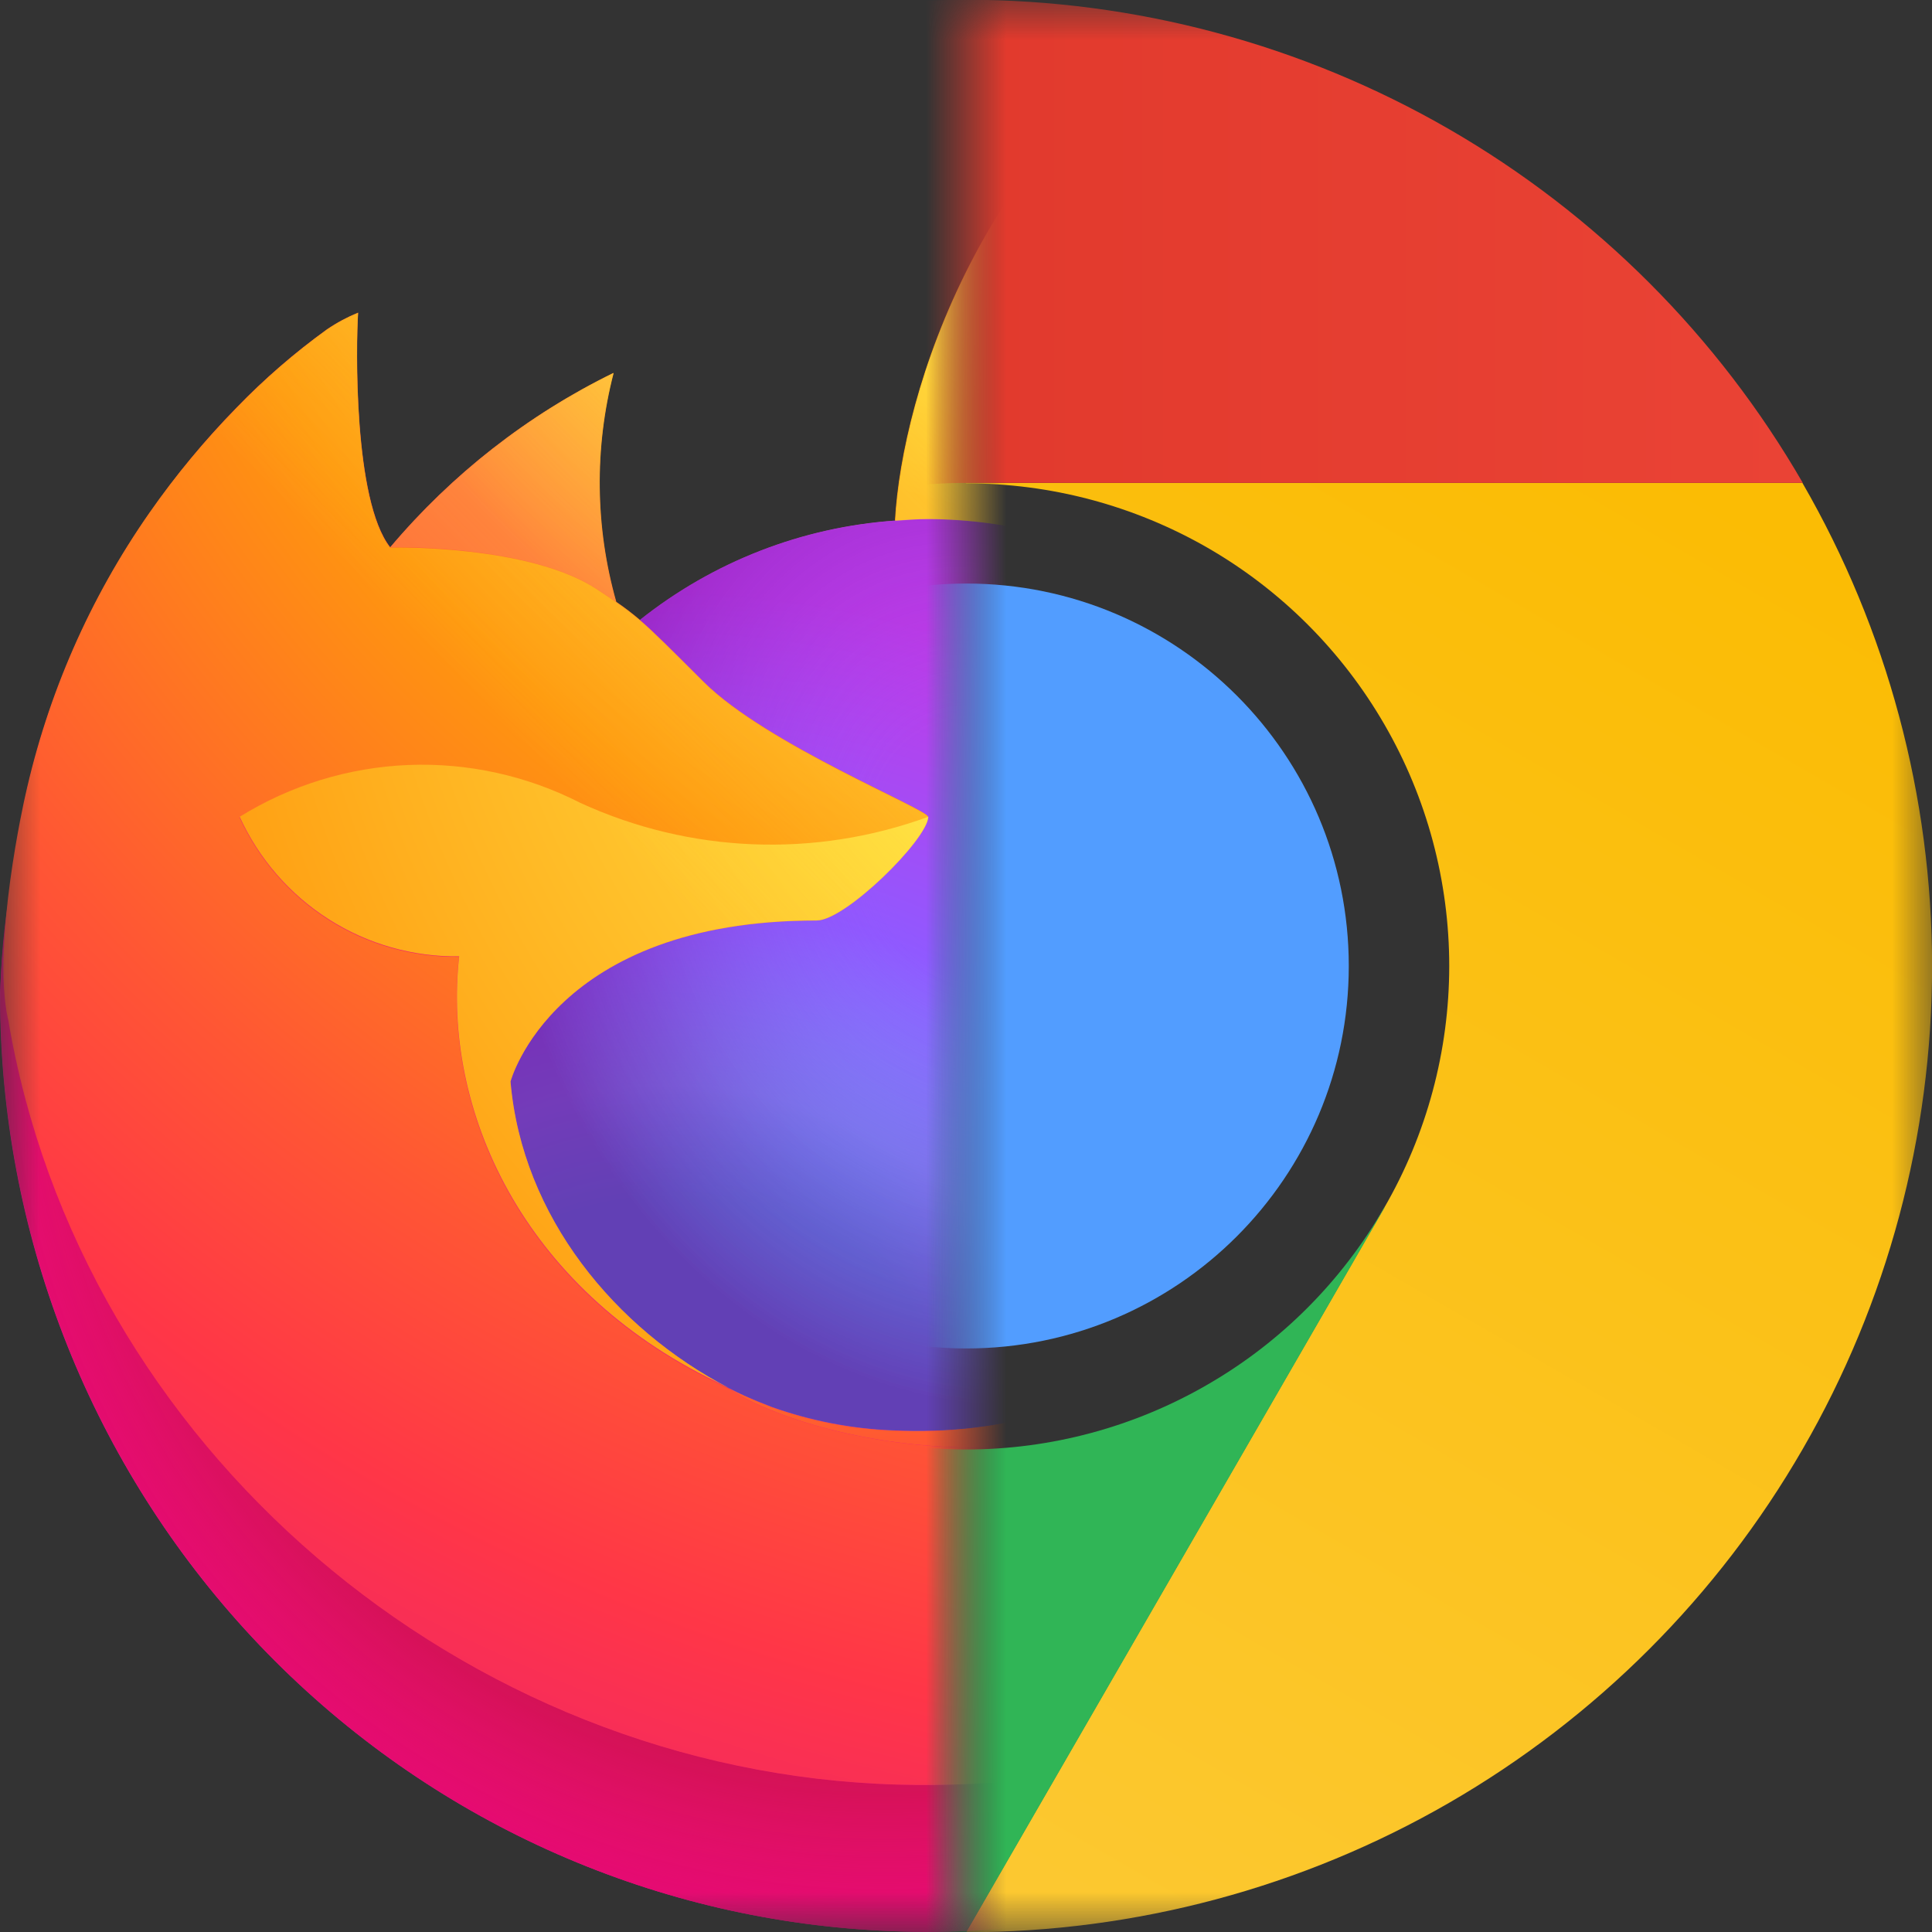 <svg width="24" height="24" viewBox="0 0 24 24" fill="none" xmlns="http://www.w3.org/2000/svg">
    <rect x="0" y="0" width="24" height="24" fill="#333333" stroke="none"/>
    <mask id="mask0_8837_282" style="mask-type:alpha" maskUnits="userSpaceOnUse" x="0" y="0" width="12" height="24">
        <rect width="12" height="24" fill="#4B6DE1"/>
    </mask>
    <g mask="url(#mask0_8837_282)">
        <path d="M22.165 8.059C21.665 6.842 20.65 5.529 19.855 5.114C20.422 6.223 20.815 7.414 21.021 8.644L21.023 8.663C19.722 5.386 17.515 4.062 15.712 1.183C15.621 1.038 15.53 0.892 15.441 0.738C15.39 0.65 15.349 0.571 15.314 0.498C15.239 0.352 15.182 0.197 15.142 0.037C15.142 0.03 15.14 0.023 15.135 0.017C15.13 0.012 15.123 0.008 15.116 0.007C15.109 0.005 15.102 0.005 15.095 0.007C15.093 0.007 15.091 0.01 15.089 0.01C15.087 0.011 15.083 0.014 15.081 0.015L15.085 0.007C12.193 1.718 11.211 4.885 11.122 6.47C9.967 6.55 8.862 6.98 7.953 7.703C7.858 7.622 7.759 7.546 7.656 7.476C7.393 6.548 7.382 5.566 7.623 4.633C6.561 5.152 5.618 5.889 4.852 6.797H4.847C4.39 6.212 4.423 4.285 4.449 3.883C4.314 3.938 4.185 4.007 4.064 4.089C3.662 4.379 3.285 4.705 2.939 5.063C2.545 5.467 2.185 5.903 1.863 6.368V6.37V6.367C1.123 7.428 0.598 8.625 0.318 9.891L0.303 9.968C0.281 10.07 0.203 10.583 0.19 10.695C0.19 10.703 0.188 10.711 0.187 10.72C0.086 11.249 0.024 11.785 0 12.324V12.384C0.005 15.295 1.09 18.098 3.041 20.241C4.991 22.383 7.666 23.708 10.537 23.955C13.407 24.203 16.265 23.353 18.546 21.575C20.828 19.797 22.366 17.219 22.858 14.351C22.878 14.201 22.893 14.052 22.911 13.901C23.148 11.92 22.891 9.911 22.164 8.057L22.165 8.059ZM8.896 17.165C8.949 17.192 9 17.22 9.055 17.245L9.063 17.25C9.007 17.223 8.951 17.195 8.896 17.165ZM21.024 8.667V8.656L21.026 8.668L21.024 8.667Z" fill="url(#paint0_linear_8837_282)"/>
        <path d="M22.166 8.059C21.666 6.842 20.652 5.529 19.857 5.114C20.424 6.223 20.817 7.414 21.023 8.644V8.655L21.025 8.667C21.913 11.233 21.784 14.047 20.667 16.52C19.347 19.38 16.154 22.312 11.155 22.168C5.755 22.014 0.996 17.963 0.108 12.659C-0.054 11.823 0.108 11.399 0.189 10.719C0.078 11.247 0.016 11.784 0.004 12.324V12.384C0.009 15.295 1.094 18.099 3.045 20.241C4.995 22.383 7.67 23.709 10.541 23.956C13.411 24.203 16.269 23.354 18.55 21.575C20.831 19.797 22.37 17.22 22.862 14.351C22.881 14.201 22.897 14.053 22.915 13.901C23.152 11.921 22.895 9.912 22.168 8.057L22.166 8.059Z" fill="url(#paint1_radial_8837_282)"/>
        <path d="M22.166 8.059C21.666 6.842 20.652 5.529 19.857 5.114C20.424 6.223 20.817 7.414 21.023 8.644V8.655L21.025 8.667C21.913 11.233 21.784 14.047 20.667 16.52C19.347 19.38 16.154 22.312 11.155 22.168C5.755 22.014 0.996 17.963 0.108 12.659C-0.054 11.823 0.108 11.399 0.189 10.719C0.078 11.247 0.016 11.784 0.004 12.324V12.384C0.009 15.295 1.094 18.099 3.045 20.241C4.995 22.383 7.67 23.709 10.541 23.956C13.411 24.203 16.269 23.354 18.55 21.575C20.831 19.797 22.37 17.22 22.862 14.351C22.881 14.201 22.897 14.053 22.915 13.901C23.152 11.921 22.895 9.912 22.168 8.057L22.166 8.059Z" fill="url(#paint2_radial_8837_282)"/>
        <path d="M16.566 9.424C16.591 9.442 16.614 9.46 16.637 9.477C16.348 8.959 15.988 8.485 15.568 8.068C11.988 4.451 14.63 0.228 15.075 0.012L15.08 0.005C12.188 1.716 11.206 4.883 11.117 6.468C11.252 6.458 11.384 6.447 11.522 6.447C12.548 6.449 13.555 6.726 14.441 7.248C15.327 7.771 16.06 8.522 16.566 9.424V9.424Z" fill="url(#paint3_radial_8837_282)"/>
        <path d="M11.53 10.148C11.511 10.437 10.499 11.435 10.145 11.435C6.872 11.435 6.34 13.436 6.34 13.436C6.485 15.121 7.647 16.51 9.052 17.242C9.116 17.276 9.181 17.306 9.246 17.336C9.359 17.387 9.471 17.433 9.584 17.476C10.066 17.648 10.571 17.747 11.082 17.768C16.821 18.04 17.932 10.834 13.791 8.742C14.768 8.614 15.757 8.857 16.567 9.423C16.061 8.521 15.328 7.771 14.442 7.248C13.556 6.725 12.549 6.449 11.523 6.447C11.386 6.447 11.252 6.458 11.118 6.467C9.963 6.547 8.858 6.977 7.949 7.701C8.124 7.851 8.322 8.052 8.74 8.468C9.521 9.245 11.525 10.051 11.529 10.146L11.53 10.148Z" fill="url(#paint4_radial_8837_282)"/>
        <path d="M11.53 10.148C11.511 10.437 10.499 11.435 10.145 11.435C6.872 11.435 6.34 13.436 6.34 13.436C6.485 15.121 7.647 16.51 9.052 17.242C9.116 17.276 9.181 17.306 9.246 17.336C9.359 17.387 9.471 17.433 9.584 17.476C10.066 17.648 10.571 17.747 11.082 17.768C16.821 18.04 17.932 10.834 13.791 8.742C14.768 8.614 15.757 8.857 16.567 9.423C16.061 8.521 15.328 7.771 14.442 7.248C13.556 6.725 12.549 6.449 11.523 6.447C11.386 6.447 11.252 6.458 11.118 6.467C9.963 6.547 8.858 6.977 7.949 7.701C8.124 7.851 8.322 8.052 8.74 8.468C9.521 9.245 11.525 10.051 11.529 10.146L11.53 10.148Z" fill="url(#paint5_radial_8837_282)"/>
        <path d="M7.414 7.317C7.507 7.377 7.584 7.429 7.651 7.476C7.389 6.549 7.378 5.567 7.619 4.633C6.557 5.153 5.613 5.89 4.848 6.797C4.904 6.796 6.574 6.765 7.414 7.317Z" fill="url(#paint6_radial_8837_282)"/>
        <path d="M0.101 12.66C0.989 17.964 5.748 22.016 11.148 22.169C16.148 22.312 19.341 19.38 20.66 16.52C21.777 14.048 21.906 11.234 21.018 8.668V8.657C21.018 8.648 21.017 8.643 21.018 8.646L21.02 8.665C21.429 11.36 20.073 13.969 17.952 15.737L17.945 15.752C13.813 19.153 9.859 17.803 9.06 17.253C9.005 17.226 8.949 17.198 8.893 17.169C6.484 16.005 5.489 13.789 5.702 11.886C5.131 11.894 4.569 11.735 4.085 11.428C3.601 11.12 3.215 10.677 2.975 10.152C3.608 9.761 4.329 9.54 5.07 9.51C5.811 9.48 6.547 9.642 7.208 9.981C8.571 10.606 10.123 10.668 11.53 10.152C11.526 10.058 9.522 9.252 8.741 8.475C8.324 8.059 8.126 7.859 7.95 7.708C7.855 7.627 7.756 7.551 7.653 7.481C7.585 7.434 7.508 7.383 7.415 7.321C6.575 6.77 4.905 6.8 4.85 6.801H4.845C4.389 6.217 4.421 4.29 4.447 3.888C4.312 3.942 4.183 4.012 4.062 4.094C3.66 4.384 3.283 4.71 2.937 5.068C2.542 5.47 2.18 5.906 1.856 6.37C1.116 7.43 0.591 8.627 0.312 9.893C0.306 9.917 -0.103 11.724 0.099 12.661L0.101 12.66Z" fill="url(#paint7_radial_8837_282)"/>
        <path d="M15.57 8.068C15.99 8.485 16.35 8.96 16.639 9.478C16.703 9.527 16.762 9.575 16.812 9.621C19.422 12.053 18.055 15.489 17.953 15.732C20.073 13.967 21.428 11.356 21.021 8.661C19.719 5.38 17.51 4.056 15.71 1.178C15.619 1.032 15.527 0.886 15.439 0.732C15.388 0.644 15.347 0.565 15.312 0.492C15.237 0.346 15.18 0.191 15.14 0.031C15.14 0.024 15.138 0.017 15.133 0.011C15.128 0.006 15.121 0.002 15.114 0.001C15.107 -0 15.099 -0 15.092 0.001C15.091 0.001 15.088 0.004 15.087 0.005C15.085 0.005 15.081 0.008 15.078 0.009C14.633 0.223 11.992 4.449 15.572 8.062L15.57 8.068Z" fill="url(#paint8_radial_8837_282)"/>
        <path d="M16.81 9.622C16.76 9.576 16.701 9.528 16.638 9.479C16.614 9.462 16.591 9.444 16.566 9.426C15.756 8.86 14.767 8.617 13.79 8.745C17.931 10.837 16.82 18.041 11.081 17.771C10.57 17.75 10.065 17.651 9.583 17.479C9.47 17.436 9.358 17.39 9.245 17.339C9.18 17.309 9.115 17.279 9.051 17.245L9.059 17.251C9.859 17.803 13.812 19.151 17.944 15.75L17.95 15.735C18.053 15.492 19.421 12.055 16.809 9.624L16.81 9.622Z" fill="url(#paint9_radial_8837_282)"/>
        <path d="M6.342 13.435C6.342 13.435 6.873 11.434 10.147 11.434C10.501 11.434 11.514 10.435 11.532 10.146C10.124 10.661 8.573 10.6 7.21 9.974C6.548 9.636 5.812 9.473 5.071 9.503C4.33 9.533 3.609 9.755 2.977 10.146C3.217 10.671 3.602 11.114 4.086 11.421C4.57 11.729 5.132 11.888 5.704 11.88C5.491 13.782 6.486 15.998 8.894 17.162C8.948 17.189 8.998 17.217 9.054 17.242C7.648 16.508 6.487 15.12 6.342 13.436V13.435Z" fill="url(#paint10_radial_8837_282)"/>
        <path d="M22.164 8.059C21.664 6.842 20.649 5.529 19.855 5.114C20.422 6.223 20.815 7.414 21.021 8.644L21.023 8.663C19.721 5.386 17.515 4.062 15.711 1.183C15.62 1.038 15.529 0.892 15.44 0.738C15.389 0.65 15.349 0.571 15.313 0.498C15.239 0.352 15.181 0.197 15.142 0.037C15.142 0.03 15.139 0.023 15.134 0.017C15.13 0.012 15.123 0.008 15.116 0.007C15.108 0.005 15.101 0.005 15.094 0.007C15.092 0.007 15.09 0.01 15.088 0.01C15.086 0.011 15.083 0.014 15.08 0.015L15.084 0.007C12.193 1.718 11.211 4.885 11.122 6.47C11.256 6.46 11.389 6.449 11.526 6.449C12.552 6.451 13.559 6.727 14.445 7.25C15.331 7.773 16.064 8.524 16.57 9.425C15.761 8.859 14.771 8.616 13.794 8.744C17.935 10.836 16.824 18.04 11.085 17.77C10.575 17.749 10.069 17.651 9.587 17.478C9.475 17.436 9.362 17.389 9.249 17.338C9.184 17.308 9.119 17.278 9.055 17.245L9.063 17.25C9.007 17.223 8.951 17.195 8.896 17.165C8.949 17.192 9 17.22 9.055 17.245C7.649 16.51 6.488 15.123 6.343 13.439C6.343 13.439 6.875 11.437 10.149 11.437C10.502 11.437 11.515 10.439 11.533 10.15C11.529 10.056 9.525 9.25 8.744 8.472C8.326 8.056 8.128 7.856 7.953 7.706C7.858 7.625 7.759 7.549 7.656 7.478C7.393 6.551 7.382 5.569 7.623 4.635C6.561 5.155 5.618 5.892 4.852 6.799H4.847C4.39 6.215 4.423 4.288 4.449 3.885C4.314 3.94 4.185 4.009 4.064 4.091C3.662 4.382 3.285 4.708 2.939 5.065C2.545 5.469 2.185 5.906 1.863 6.37C1.123 7.43 0.598 8.628 0.318 9.894L0.303 9.971C0.281 10.073 0.184 10.593 0.17 10.704C0.081 11.241 0.024 11.783 0 12.326V12.386C0.005 15.297 1.09 18.101 3.041 20.243C4.991 22.385 7.666 23.711 10.537 23.958C13.407 24.205 16.265 23.355 18.546 21.578C20.828 19.799 22.366 17.222 22.858 14.354C22.878 14.203 22.893 14.055 22.911 13.903C23.148 11.923 22.891 9.914 22.164 8.059L22.164 8.059Z" fill="url(#paint11_linear_8837_282)"/>
    </g>
    <mask id="mask1_8837_282" style="mask-type:alpha" maskUnits="userSpaceOnUse" x="12" y="0" width="12" height="24">
        <rect x="12" width="12" height="24" fill="white"/>
    </mask>
    <g mask="url(#mask1_8837_282)">
        <path d="M12.002 5.999H22.395C21.341 4.174 19.826 2.659 18.002 1.605C16.177 0.552 14.108 -0.003 12.001 -0.003C9.894 -0.003 7.824 0.552 6 1.606C4.176 2.66 2.661 4.175 1.608 6L6.804 15.001L6.809 15C6.28 14.088 6.001 13.053 6 11.999C5.999 10.946 6.276 9.91 6.802 8.998C7.329 8.085 8.087 7.327 9 6.8C9.912 6.274 10.948 5.997 12.002 5.999Z" fill="url(#paint12_linear_8837_282)"/>
        <path d="M12.004 16.751C14.628 16.751 16.755 14.624 16.755 12C16.755 9.376 14.628 7.249 12.004 7.249C9.38 7.249 7.253 9.376 7.253 12C7.253 14.624 9.38 16.751 12.004 16.751Z" fill="#529DFF"/>
        <path d="M17.196 15.002L11.999 24.003C14.106 24.003 16.176 23.449 18 22.396C19.825 21.342 21.34 19.827 22.393 18.002C23.447 16.178 24.001 14.108 24.001 12.001C24 9.894 23.445 7.824 22.391 6H11.998L11.997 6.005C13.051 6.003 14.086 6.279 15 6.804C15.913 7.33 16.671 8.088 17.198 9C17.726 9.912 18.003 10.948 18.003 12.002C18.002 13.055 17.724 14.09 17.196 15.002Z" fill="url(#paint13_linear_8837_282)"/>
        <path d="M6.805 15.002L1.609 6.002C0.555 7.826 7.85235e-05 9.896 8.3352e-09 12.003C-7.85069e-05 14.11 0.555 16.179 1.608 18.004C2.662 19.828 4.177 21.343 6.002 22.396C7.826 23.45 9.896 24.004 12.003 24.003L17.2 15.002L17.196 14.999C16.671 15.912 15.915 16.672 15.002 17.199C14.091 17.727 13.055 18.006 12.002 18.006C10.948 18.006 9.913 17.729 9 17.201C8.088 16.674 7.331 15.916 6.805 15.002Z" fill="#30B556"/>
    </g>
    <defs>
        <linearGradient id="paint0_linear_8837_282" x1="20.641" y1="3.723" x2="1.336" y2="22.156" gradientUnits="userSpaceOnUse">
            <stop offset="0.048" stop-color="#FFF44F"/>
            <stop offset="0.111" stop-color="#FFE847"/>
            <stop offset="0.225" stop-color="#FFC830"/>
            <stop offset="0.368" stop-color="#FF980E"/>
            <stop offset="0.401" stop-color="#FF8B16"/>
            <stop offset="0.462" stop-color="#FF672A"/>
            <stop offset="0.534" stop-color="#FF3647"/>
            <stop offset="0.705" stop-color="#E31587"/>
        </linearGradient>
        <radialGradient id="paint1_radial_8837_282" cx="0" cy="0" r="1" gradientUnits="userSpaceOnUse" gradientTransform="translate(19.903 2.707) scale(24.002 24.253)">
            <stop offset="0.129" stop-color="#FFBD4F"/>
            <stop offset="0.186" stop-color="#FFAC31"/>
            <stop offset="0.247" stop-color="#FF9D17"/>
            <stop offset="0.283" stop-color="#FF980E"/>
            <stop offset="0.403" stop-color="#FF563B"/>
            <stop offset="0.467" stop-color="#FF3750"/>
            <stop offset="0.71" stop-color="#F5156C"/>
            <stop offset="0.782" stop-color="#EB0878"/>
            <stop offset="0.86" stop-color="#E50080"/>
        </radialGradient>
        <radialGradient id="paint2_radial_8837_282" cx="0" cy="0" r="1" gradientUnits="userSpaceOnUse" gradientTransform="translate(10.991 12.612) scale(24.002 24.253)">
            <stop offset="0.3" stop-color="#960E18"/>
            <stop offset="0.351" stop-color="#B11927" stop-opacity="0.74"/>
            <stop offset="0.435" stop-color="#DB293D" stop-opacity="0.343"/>
            <stop offset="0.497" stop-color="#F5334B" stop-opacity="0.094"/>
            <stop offset="0.53" stop-color="#FF3750" stop-opacity="0"/>
        </radialGradient>
        <radialGradient id="paint3_radial_8837_282" cx="0" cy="0" r="1" gradientUnits="userSpaceOnUse" gradientTransform="translate(13.958 -2.696) scale(17.387 17.568)">
            <stop offset="0.132" stop-color="#FFF44F"/>
            <stop offset="0.252" stop-color="#FFDC3E"/>
            <stop offset="0.506" stop-color="#FF9D12"/>
            <stop offset="0.526" stop-color="#FF980E"/>
        </radialGradient>
        <radialGradient id="paint4_radial_8837_282" cx="0" cy="0" r="1" gradientUnits="userSpaceOnUse" gradientTransform="translate(8.316 18.916) scale(11.428 11.547)">
            <stop offset="0.353" stop-color="#51A1F5"/>
            <stop offset="0.472" stop-color="#7B95FF"/>
            <stop offset="0.669" stop-color="#9059FF"/>
            <stop offset="1" stop-color="#C139E6"/>
        </radialGradient>
        <radialGradient id="paint5_radial_8837_282" cx="0" cy="0" r="1" gradientUnits="userSpaceOnUse" gradientTransform="translate(12.15 10.53) rotate(-13.728) scale(6.063 7.165)">
            <stop offset="0.206" stop-color="#9059FF" stop-opacity="0"/>
            <stop offset="0.278" stop-color="#8C4FF3" stop-opacity="0.064"/>
            <stop offset="0.747" stop-color="#7716A8" stop-opacity="0.45"/>
            <stop offset="0.975" stop-color="#6E008B" stop-opacity="0.6"/>
        </radialGradient>
        <radialGradient id="paint6_radial_8837_282" cx="0" cy="0" r="1" gradientUnits="userSpaceOnUse" gradientTransform="translate(10.693 1.806) scale(8.222 8.308)">
            <stop stop-color="#FFE226"/>
            <stop offset="0.121" stop-color="#FFDB27"/>
            <stop offset="0.295" stop-color="#FFC82A"/>
            <stop offset="0.502" stop-color="#FFA930"/>
            <stop offset="0.732" stop-color="#FF7E37"/>
            <stop offset="0.792" stop-color="#FF7139"/>
        </radialGradient>
        <radialGradient id="paint7_radial_8837_282" cx="0" cy="0" r="1" gradientUnits="userSpaceOnUse" gradientTransform="translate(17.225 -3.596) scale(35.082 35.449)">
            <stop offset="0.113" stop-color="#FFF44F"/>
            <stop offset="0.456" stop-color="#FF980E"/>
            <stop offset="0.622" stop-color="#FF5634"/>
            <stop offset="0.716" stop-color="#FF3647"/>
            <stop offset="0.904" stop-color="#E31587"/>
        </radialGradient>
        <radialGradient id="paint8_radial_8837_282" cx="0" cy="0" r="1" gradientUnits="userSpaceOnUse" gradientTransform="translate(14.312 -1.631) rotate(84.038) scale(25.974 16.874)">
            <stop stop-color="#FFF44F"/>
            <stop offset="0.06" stop-color="#FFE847"/>
            <stop offset="0.168" stop-color="#FFC830"/>
            <stop offset="0.304" stop-color="#FF980E"/>
            <stop offset="0.356" stop-color="#FF8B16"/>
            <stop offset="0.455" stop-color="#FF672A"/>
            <stop offset="0.57" stop-color="#FF3647"/>
            <stop offset="0.737" stop-color="#E31587"/>
        </radialGradient>
        <radialGradient id="paint9_radial_8837_282" cx="0" cy="0" r="1" gradientUnits="userSpaceOnUse" gradientTransform="translate(10.691 4.808) scale(21.899 22.128)">
            <stop offset="0.137" stop-color="#FFF44F"/>
            <stop offset="0.48" stop-color="#FF980E"/>
            <stop offset="0.592" stop-color="#FF5634"/>
            <stop offset="0.655" stop-color="#FF3647"/>
            <stop offset="0.904" stop-color="#E31587"/>
        </radialGradient>
        <radialGradient id="paint10_radial_8837_282" cx="0" cy="0" r="1" gradientUnits="userSpaceOnUse" gradientTransform="translate(16.338 6.009) scale(23.969 24.22)">
            <stop offset="0.094" stop-color="#FFF44F"/>
            <stop offset="0.231" stop-color="#FFE141"/>
            <stop offset="0.509" stop-color="#FFAF1E"/>
            <stop offset="0.626" stop-color="#FF980E"/>
        </radialGradient>
        <linearGradient id="paint11_linear_8837_282" x1="20.409" y1="3.624" x2="3.979" y2="19.887" gradientUnits="userSpaceOnUse">
            <stop offset="0.167" stop-color="#FFF44F" stop-opacity="0.8"/>
            <stop offset="0.266" stop-color="#FFF44F" stop-opacity="0.634"/>
            <stop offset="0.489" stop-color="#FFF44F" stop-opacity="0.217"/>
            <stop offset="0.6" stop-color="#FFF44F" stop-opacity="0"/>
        </linearGradient>
        <linearGradient id="paint12_linear_8837_282" x1="1.608" y1="7.499" x2="22.395" y2="7.499" gradientUnits="userSpaceOnUse">
            <stop stop-color="#D93025"/>
            <stop offset="1" stop-color="#EA4335"/>
        </linearGradient>
        <linearGradient id="paint13_linear_8837_282" x1="10.359" y1="23.843" x2="20.753" y2="5.841" gradientUnits="userSpaceOnUse">
            <stop stop-color="#FCC934"/>
            <stop offset="1" stop-color="#FBBC04"/>
        </linearGradient>
    </defs>
</svg>

